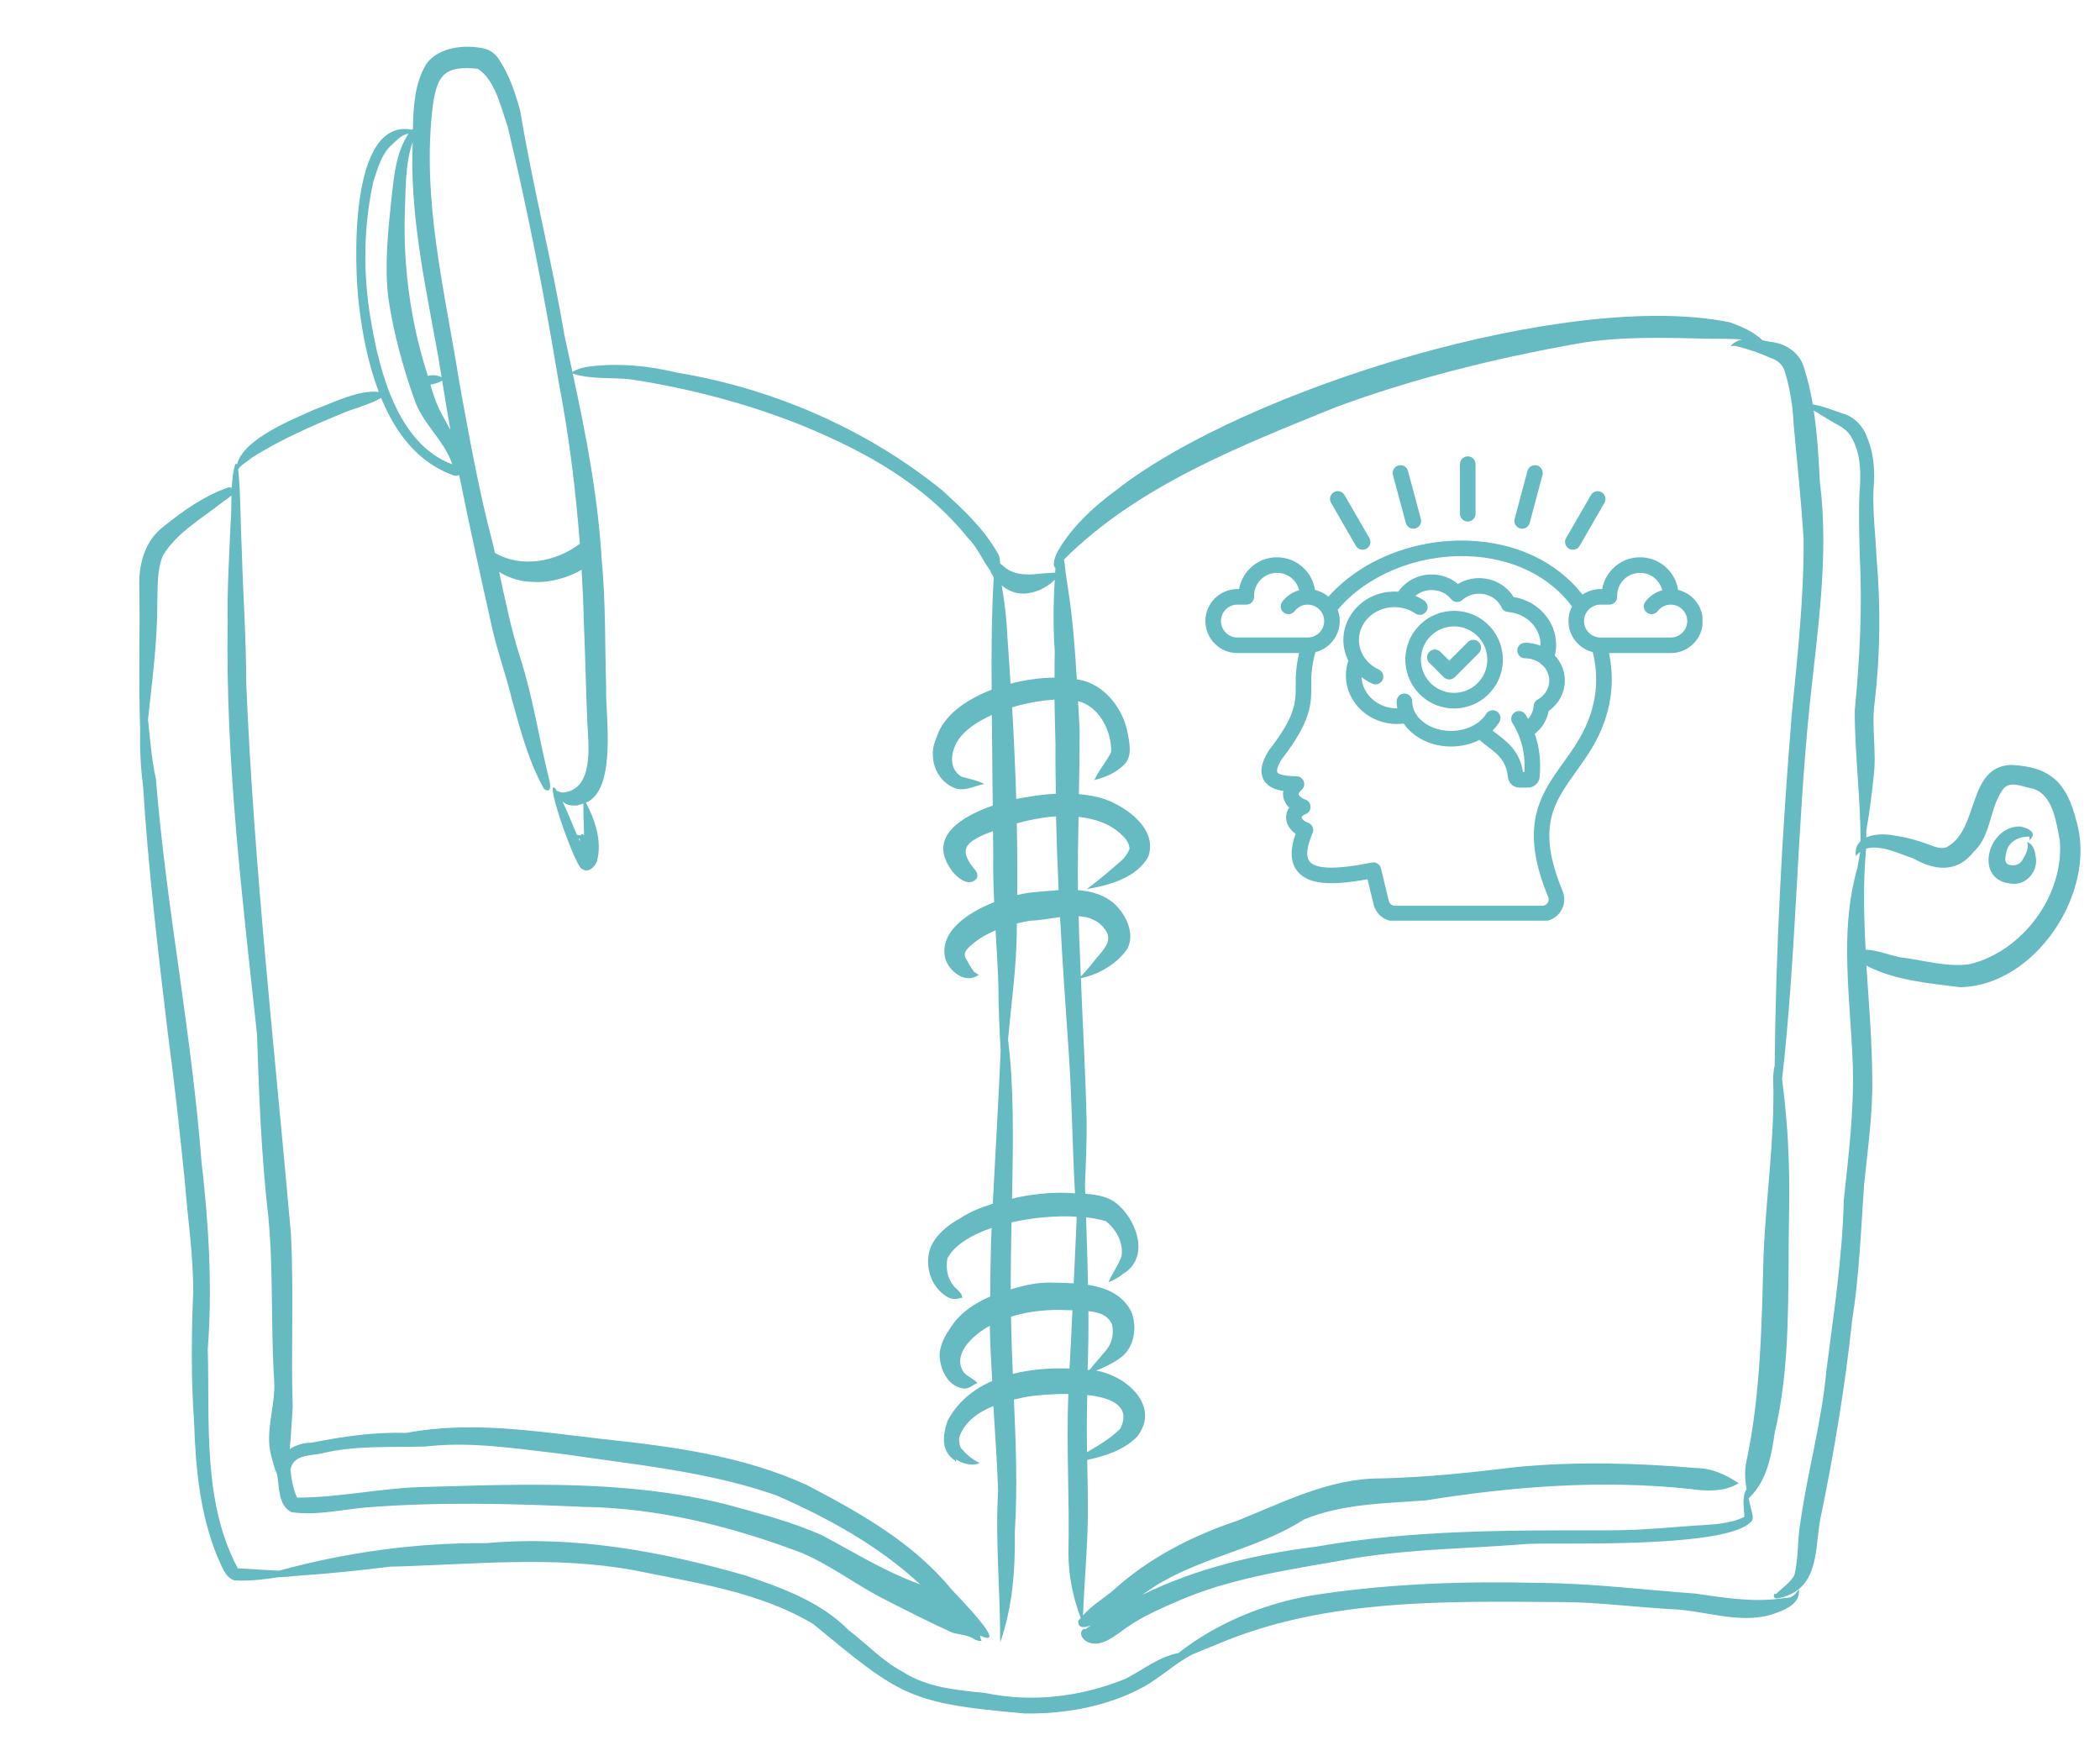 <svg xmlns="http://www.w3.org/2000/svg" xmlns:xlink="http://www.w3.org/1999/xlink" width="940" zoomAndPan="magnify" viewBox="0 0 705 591" height="788" preserveAspectRatio="xMidYMid meet" version="1.0"><defs><clipPath id="141c9b36b5"><path d="M 46.215 15 L 699 15 L 699 575.027 L 46.215 575.027 Z M 46.215 15 " clip-rule="nonzero"/></clipPath><clipPath id="aa6d60d6f0"><path d="M 404.668 153.117 L 571.543 153.117 L 571.543 309.023 L 404.668 309.023 Z M 404.668 153.117 " clip-rule="nonzero"/></clipPath></defs><path fill="#66bac2" d="M 586.422 489.996 C 586.422 489.969 586.434 489.945 586.434 489.922 C 586.434 489.945 586.422 489.969 586.422 489.996 " fill-opacity="1" fill-rule="nonzero"/><g clip-path="url(#141c9b36b5)"><path fill="#66bac2" d="M 661.258 323.613 C 653.629 324.738 645.898 322.273 638.32 321.375 C 634.309 320.652 630.375 318.918 626.324 318.73 C 625.707 307.547 625.441 296.324 626.477 284.824 C 631.727 283.48 637.344 286.504 642.293 288.113 C 649.578 292.238 656.969 293.109 662.688 285.809 C 668.695 280.23 667.785 270.844 672.691 264.617 C 675.098 261.887 679.602 264.316 682.648 264.734 C 689.305 266.961 690.293 276.043 691.504 282.066 C 693.035 300.359 679.105 319.312 661.258 323.613 M 601.527 239.77 C 598.301 278.992 596.164 318.363 595.785 357.723 C 595.266 359.367 595.254 362.312 595.316 363.391 C 595.773 382.887 592.785 402.281 592.039 421.75 C 591.418 444.562 591.102 467.512 586.422 489.93 C 585.535 493.473 585.789 497.203 586.562 500.797 C 586.473 500.457 586.398 500.078 586.309 499.762 C 584.703 502.645 585.512 505.973 585.625 509.098 C 580.73 511.578 574.758 511.715 569.316 512.043 C 560.703 512.641 552.086 513.523 543.434 513.602 L 543.734 513.602 C 542.406 513.613 540.902 513.625 539.512 513.652 C 506.957 513.625 474.164 513.449 441.93 519.117 C 441.98 519.117 442.031 519.105 442.082 519.105 C 421.926 521.559 401.66 526.379 383.402 535.336 C 386.617 533.148 389.297 531.312 390.375 530.844 C 405.48 522.215 423.039 519.445 437.781 510.008 C 450.711 504.695 464.891 504.617 478.617 503.605 C 507.945 498.898 537.551 496.609 567.254 499.746 C 572.746 500.531 578.855 500.824 583.715 497.824 C 579.465 495.039 574.746 492.789 569.57 492.75 C 549.555 491.043 529.238 490.488 509.172 492.398 C 493.988 494.242 478.898 495.887 463.59 496.219 C 446.27 496.18 431.047 504.164 415.398 510.426 C 400.152 515.523 385.68 522.926 373.699 533.816 C 370.41 536.539 366.438 538.953 363.566 542.207 C 363.996 531.68 364.984 520.902 365.184 510.297 C 365.297 503.543 365.121 496.773 364.984 490.004 C 371.105 488.742 377.43 486.641 381.746 482.199 C 389.664 472.129 378.469 462.059 368.539 460.137 C 368.348 460.109 368.121 460.098 367.93 460.07 C 370.637 458.996 373.344 457.707 375.688 456.062 C 380.836 452.746 382 445.371 379.672 440.02 C 376.672 434.375 371.168 432.176 365.262 431.266 C 365.098 423.711 364.883 416.145 364.602 408.594 C 367.133 408.883 369.461 409.289 371.309 409.91 C 374.688 412.617 377.254 417.109 376.508 421.648 C 375.469 424.688 373.344 427.52 372.117 430.34 C 374.027 429.746 375.699 428.609 377.266 427.418 C 385.859 422.004 381.82 410.211 375.57 404.543 C 372.512 401.684 368.41 400.977 364.336 400.699 C 364.301 399.711 364.273 398.738 364.234 397.75 C 364.539 390.754 364.855 383.746 364.805 376.824 C 364.465 360.707 363.488 344.488 362.871 328.293 C 368.715 327.191 375.117 323.473 378.48 318.426 C 381.074 313.441 378.152 307.367 374.523 303.723 C 370.941 300.383 366.527 299.121 361.871 298.766 C 361.793 290.578 361.922 282.383 362.074 274.172 C 367.777 274.777 373.043 276.613 376.926 280.547 C 378.152 281.711 379.176 283.23 379.191 284.988 C 378.645 286.34 377.785 287.594 376.75 288.617 C 372.902 291.973 369.031 295.375 364.906 298.371 C 372.207 297.246 381.695 294.602 385.527 287.469 C 388.68 278.258 378.242 270.805 370.613 268.137 C 367.867 267.277 365.047 266.809 362.199 266.555 C 362.34 259.266 362.453 251.98 362.441 244.691 C 362.273 241.555 362.074 238.441 361.906 235.316 C 368.992 237.078 373.18 245.273 373.043 252.348 C 371.523 255.637 368.816 258.547 367.398 261.809 C 370.93 260.977 374.383 259.508 377.016 256.988 C 380.191 254.332 379.305 249.957 378.633 246.375 C 377.23 238 370.75 229.496 362.023 228.105 C 361.871 228.066 361.668 228.066 361.504 228.043 C 360.895 217.848 360.137 207.676 358.531 197.438 C 358.125 194.668 357.633 191.898 357.402 189.102 C 357.355 188.684 357.277 188.254 357.137 187.848 C 381.984 163.051 416.172 149.781 448.332 136.711 C 474.57 127.008 501.922 120.266 529.516 115.344 C 544.09 112.75 559.715 113.383 574.758 113.711 C 578.047 113.672 581.477 113.711 584.891 113.965 C 583.602 114.23 582.387 114.711 581.375 115.723 C 581.285 115.812 581.02 116.051 581.109 116.191 C 581.148 116.266 581.336 116.254 581.336 116.152 C 581.766 116.039 582.375 116.113 582.754 116.129 C 586.828 117.176 590.434 118.328 594.406 120.152 C 596.797 120.848 598.758 122.594 599.301 125.109 C 601.047 130.84 601.895 136.723 602.172 142.695 C 603.352 155.359 604.652 167.949 605.5 180.688 C 605.652 200.211 603.449 220.262 601.527 239.77 M 376.066 479.566 C 372.852 482.809 368.867 485.086 364.945 487.426 C 364.816 481.023 364.855 474.621 365.008 468.219 C 373.219 469.117 379.836 472.016 376.066 479.566 M 365.121 459.77 C 365.363 453.203 365.449 446.637 365.398 440.082 C 368.855 440.426 372.078 441.387 373.383 444.699 C 373.977 448.105 373.27 451.102 370.902 453.734 C 369.172 455.758 367.426 457.781 365.73 459.832 C 365.527 459.805 365.324 459.793 365.121 459.77 M 340.02 461.137 C 339.754 454.859 339.516 448.586 339.414 442.309 L 339.414 441.918 C 345.523 440.031 352.152 439.438 358.227 439.742 C 358.77 439.777 359.43 439.777 360.023 439.777 C 359.73 446.309 359.441 452.824 359.051 459.34 C 352.762 459.125 346.184 459.555 340.02 461.137 M 361.363 408.367 C 361.391 408.633 361.426 408.883 361.453 409.137 C 361.16 416.348 360.758 423.535 360.465 430.746 C 358.152 430.605 355.836 430.57 353.672 430.531 C 348.598 430.277 344.145 431.34 339.312 432.758 C 339.301 425.559 339.414 418.02 339.578 410.277 C 346.941 408.605 354.723 407.984 361.363 408.367 M 338.402 348.914 C 339.488 337.148 341.148 325.27 341.336 313.516 C 341.375 312.328 341.348 311.125 341.375 309.938 C 342.816 309.605 344.273 309.293 345.754 309.027 C 348.84 308.988 352.367 308.266 355.875 307.812 C 356.695 323.02 357.734 338.199 358.797 353.305 C 359.883 369.008 359.996 384.809 360.895 400.535 C 360.832 400.52 360.758 400.52 360.68 400.52 C 354.344 400.016 347.664 400.637 341.25 401.977 C 340.742 402.078 340.262 402.254 339.754 402.367 C 340.16 383.402 340.402 364.25 338.402 348.914 M 341.348 276.348 C 345.574 275.184 350.078 274.309 354.52 274.008 C 354.711 282.254 355.012 290.504 355.406 298.777 C 352.434 298.953 349.473 299.27 346.664 299.523 C 345.172 299.637 343.387 299.969 341.488 300.398 C 341.566 292.375 341.527 284.367 341.348 276.348 M 354.012 234.848 C 354.09 239.859 354.215 244.883 354.344 250.008 C 354.277 255.457 354.395 260.938 354.469 266.402 C 349.992 266.645 345.523 267.324 341.16 268.172 C 340.832 257.914 340.387 247.664 339.781 237.418 C 344.613 235.938 349.609 235.078 354.012 234.848 M 338.137 212.848 C 337.922 207.359 337.211 201.906 336.277 196.488 C 338.453 198.324 340.918 199.234 343.461 199.234 C 347.32 199.234 351.219 197.387 354.113 194.617 C 353.598 202.574 353.547 210.547 354.09 218.516 C 354 221.516 354.039 224.477 354.039 227.449 C 349.395 227.461 344.309 228.156 339.25 229.473 C 338.895 223.93 338.539 218.391 338.137 212.848 M 362.453 317.816 C 362.262 314.379 362.223 310.949 362.125 307.52 C 365.578 307.734 368.703 308.836 370.965 311.934 C 373.383 315.227 371.309 317.742 369.145 320.398 C 367.031 322.828 365.109 325.445 362.855 327.762 C 362.73 324.449 362.527 321.121 362.453 317.816 M 166.137 185.57 C 165.938 184.66 165.758 183.75 165.543 182.84 C 160.824 165.102 157.562 146.809 154.258 128.68 C 149.375 97.68 141.379 66.824 145.34 35.172 C 146.832 24.746 149.668 21.977 160.418 23.09 C 166.254 26.832 168.148 36.055 170.426 42.457 C 177.121 70.43 182.75 99.109 187.445 127.578 C 190.934 145.746 193.277 164.09 194.656 182.512 C 186.645 188.621 174.996 190.758 166.137 185.57 M 148.285 138.977 C 146.59 135.852 145.477 132.512 144.48 129.109 C 145.895 128.918 147.25 128.398 148.438 127.742 C 149.324 133.258 150.211 138.785 151.211 144.289 C 149.918 141.887 148.742 139.863 148.285 138.977 M 124.488 107.449 C 121.844 91.977 121.973 76.289 125.363 60.816 C 126.816 56.539 128.059 51.578 131.688 48.453 C 133.297 46.973 134.863 45.203 137.141 44.863 C 132.84 51.363 132.258 59.336 131.398 66.863 C 130.258 77.652 129.133 88.586 130.285 99.414 C 132.004 111.371 135.18 123.109 139.254 134.473 C 142.062 142.391 149.199 147.883 151.844 155.867 C 133.562 149.035 127.438 124.922 124.488 107.449 M 138.531 47.707 C 138.508 49.086 138.508 50.48 138.445 51.82 C 138.051 74.555 143.086 97.25 147.098 119.57 C 147.438 121.922 147.883 124.262 148.262 126.617 C 146.855 125.918 145.137 125.73 143.617 126.184 C 143.555 125.945 143.465 125.719 143.418 125.477 C 137.926 108.32 135.344 89.762 135.902 71.594 C 136.219 64.18 135.926 55.035 138.531 47.707 M 196.098 280.32 C 195.516 279.863 195.137 279.965 194.906 280.422 C 194.504 280.258 194.086 280.281 193.68 280.242 C 192.062 276.512 190.633 272.676 188.848 269.035 C 189.594 269.578 190.379 270.109 191.352 270.273 C 191.961 270.352 192.555 270.398 193.113 270.398 C 194.188 270.398 194.945 269.957 195.832 269.68 C 195.832 273.223 195.957 276.766 196.098 280.32 M 194.691 282.355 C 194.555 282.051 194.391 281.762 194.25 281.457 C 194.391 281.496 194.516 281.52 194.656 281.547 C 194.641 281.801 194.668 282.066 194.691 282.355 M 108.043 487.816 C 119.43 485.047 131.219 485.883 142.82 485.516 C 158.242 483.707 173.578 486.297 188.898 488.02 C 212.645 491.562 237.531 493.828 260.508 501.859 C 277.875 509.438 294.945 518.789 308.922 531.793 C 297.348 527.668 286.949 521.141 276.168 515.41 C 265.68 510.664 254.434 507.883 243.375 504.82 C 222.246 499.633 200.539 498.344 178.816 498.344 C 167.035 498.344 155.246 498.723 143.543 499.062 C 128.805 499.242 114.469 502.656 99.719 502.668 C 98.414 499.723 97.809 496.508 97.516 493.32 L 97.492 493.344 C 98.426 488.195 103.855 488.703 108.043 487.816 M 697.035 275.461 C 693.883 262.871 688.469 257.344 675.234 256.75 C 660.359 257.191 664.559 278.27 653.691 284.254 C 651.527 285.254 649.289 284.051 647.227 283.367 C 643.52 281.977 639.723 280.953 635.801 280.434 C 633.043 279.852 629.285 279.863 626.527 281.078 C 626.555 280.344 626.527 279.625 626.539 278.891 C 627.59 272.727 628.426 266.453 629.047 260.328 C 630.031 252.27 628.234 243.957 629.336 235.863 C 631.246 219.707 631.398 203.438 629.98 187.191 C 629.652 179.586 628.664 172.109 628.945 164.469 C 629.461 158.496 629.234 152.551 626.855 146.945 C 625.539 143.062 622.516 139.863 618.508 138.75 C 615.344 137.699 611.941 136.27 608.586 135.75 C 607.918 131.867 607.094 127.996 605.855 124.211 C 604.652 118.645 599.668 115.203 594.191 114.711 C 593.395 114.559 592.531 114.383 591.672 114.219 C 588.84 111.359 584.625 109.613 580.844 108.207 C 526.719 97.051 418.207 130.562 374.875 164.395 C 367.273 169.984 359.984 176.641 355.176 184.902 C 354.52 186.219 353.887 187.598 353.785 189.09 C 353.762 189.543 353.797 190.34 354.316 190.57 C 354.266 191.125 354.277 191.668 354.23 192.227 C 352.949 192.277 351.672 192.301 350.371 192.441 C 346.383 192.883 342.363 193.316 338.742 191.379 C 337.617 190.746 336.695 189.848 335.695 189.078 C 335.746 188.012 335.645 186.965 335.098 185.938 C 330.395 177.5 323.484 171.137 316.352 164.609 C 290.895 143.949 259.305 130.309 227.004 125.023 C 217.82 122.809 208.434 121.883 199.02 122.883 C 196.832 123.074 194.035 123.641 192.176 124.855 C 191.277 120.734 190.391 116.609 189.48 112.496 C 185.242 87.344 178.84 62.613 174.691 37.449 C 173.184 31.766 171.047 25.25 167.645 20.152 C 166.531 18.281 164.785 16.902 162.66 16.309 C 156.145 14.863 147.375 15.688 143.125 21.445 C 139.203 28.023 138.762 35.688 138.633 43.281 C 138.52 43.367 138.383 43.434 138.281 43.531 C 116.91 39.461 118.871 89.75 120.566 102.918 C 121.656 112.055 123.629 122.215 127.16 131.562 C 120.316 130.789 112.168 135.066 105.715 137.406 C 98.641 140.621 81.664 147.188 79.551 155.953 C 79.426 155.688 79.262 155.535 79.008 155.777 C 78.184 158.359 77.934 161.027 77.805 163.734 C 77.438 163.598 77.035 163.531 76.578 163.621 C 68.66 166.406 61.574 171.34 55.07 176.613 C 49.086 180.992 46.797 188.344 46.746 195.516 C 47.074 211.785 46.453 228.168 47.051 244.465 C 46.938 250.855 47.137 257.27 48.012 263.633 C 49.758 291.566 53.047 319.223 56.375 347.031 C 58.586 363.504 60.383 380.113 62.055 396.598 C 62.992 409.176 64.938 421.055 64.852 433.859 C 64.254 448.434 64.129 463.098 65.18 477.656 C 65.672 492.965 67.164 508.324 73.012 522.582 C 74.426 525.43 75.375 529.34 78.68 530.453 C 79.551 530.504 80.438 530.527 81.309 530.527 C 85.383 530.527 89.445 529.996 93.508 529.379 C 95.695 529.352 97.91 529.098 100.07 528.883 C 110.242 528.188 120.531 527.164 130.789 525.859 C 158.191 525.176 185.75 522.039 212.938 527.062 C 233.242 531.238 254.824 534.223 273.004 545.09 C 302.344 569.266 304.938 571.684 343.793 575.102 L 343.715 575.102 C 344.398 575.113 345.055 575.125 345.738 575.125 C 358.617 575.125 372.066 572.52 383.43 566.457 C 389.398 563.27 394.285 558.414 400.293 555.301 C 403.176 554.086 406.102 552.934 408.973 551.746 C 445.371 536.336 486.184 537.488 525.023 537.738 C 537.371 537.828 549.34 539.512 561.965 540.145 C 572.645 540.715 583.703 545.016 594.367 542.027 C 598.465 540.727 604.539 538.625 603.906 533.465 C 603.199 534.414 602.527 535.336 601.488 535.969 C 600.352 536.426 598.984 536.375 597.758 536.539 C 588.129 537.867 578.605 536.223 569.062 534.867 C 551.578 533.59 534.008 531.391 516.332 531.289 C 491.93 530.68 467.496 531.516 443.32 535.047 C 426.242 537.473 409.227 544.168 395.598 554.844 C 395.574 554.844 395.562 554.844 395.547 554.855 C 388.996 556.086 383.668 560.512 377.836 563.484 C 363.047 569.496 346.664 571.559 330.824 568.254 C 321.133 567.242 311.199 566.473 302.812 560.98 C 296.094 557.375 290.984 551.797 284.859 547.113 C 275.5 537.637 262.734 533.047 250.348 528.832 C 222.199 520.723 192.668 515.285 163.254 517.953 C 139.609 517.789 116.391 520.988 93.621 527.199 C 89.039 526.898 84.422 526.695 79.828 526.391 C 67.938 504.113 70.453 477.418 69.746 452.898 C 71.352 431.848 70.062 410.758 67.645 389.855 C 65.977 368.461 63.027 346.855 60.055 325.535 C 57.043 304.23 54.047 282.762 52.324 261.293 C 50.859 254.852 50.391 248.094 49.695 241.48 C 51.047 228.562 52.844 215.582 52.805 202.703 C 52.984 197.273 52.59 191.582 54.691 186.457 C 59.297 178.855 67.395 174.262 74.352 168.82 C 75.375 168 76.641 167.277 77.691 166.305 C 77.652 169.289 77.703 172.301 77.438 175.25 C 76.945 186.609 76.223 197.984 76.438 209.383 C 76.438 209.23 76.426 209.117 76.426 208.988 C 75.68 255.156 81.336 301.23 86.281 347.133 C 86.953 367.703 87.738 388.25 90.117 408.746 C 91.812 426.926 90.887 445.016 92.039 463.324 C 92.609 471.75 88.852 480.176 91.012 488.477 C 91.57 490.512 92.102 492.891 93.051 494.965 C 93.82 499.23 93.328 505.227 97.809 507.539 C 106.172 508.793 114.633 506.68 122.984 505.961 C 147.16 504.047 171.539 504.656 195.832 505.781 C 220.957 506.098 245.527 512.309 268.957 521.141 C 278.988 525.355 287.633 532.172 297.359 537.02 C 304.762 540.777 312.188 544.598 319.727 547.988 C 322.336 548.707 325.105 548.746 327.406 550.367 C 327.887 550.582 328.52 550.785 329.078 550.785 C 329.23 550.785 329.383 550.77 329.52 550.734 C 329.293 550.203 329.027 549.594 329.039 548.973 C 339.301 553.719 321.156 535.398 319.488 533.527 C 306.547 517.762 288.707 507.754 270.828 498.43 C 249.285 488.574 225.449 485.465 202.004 482.973 L 202.031 482.973 C 180.297 480.48 158.129 476.809 136.332 480.961 C 125.641 480.605 114.988 482.16 104.539 484.25 C 101.895 484.211 99.352 485.035 97.262 486.387 C 97.707 481.695 97.961 476.988 98.262 472.293 C 97.656 452.988 98.68 433.379 97.656 413.984 C 92.242 352.496 85.258 291.109 82.664 229.383 C 82.676 214.797 81.59 199.715 81.184 185.027 C 80.727 176.109 80.828 167.289 80.07 158.395 C 80.02 158.27 79.969 157.992 79.918 157.637 C 80.742 156.043 83.234 154.855 84.535 153.625 C 94.695 147.199 105.828 142.457 116.949 137.914 C 120.668 136.66 124.477 135.473 127.957 133.574 C 132.762 145.277 140.293 155.371 152.551 159.676 C 152.816 159.711 153.059 159.727 153.285 159.727 C 153.688 159.727 153.84 159.496 154.156 159.395 C 157.625 176.715 161.457 193.945 165.316 211.215 C 167.102 219.023 169.973 226.855 171.844 234.699 C 174.641 244.793 177.438 255.559 182.609 264.758 C 185.355 266.73 184.75 262.887 184.332 261.531 C 180.902 247.715 178.941 233.988 174.5 220.312 C 171.555 211.016 169.629 201.5 167.555 191.949 C 170.996 194.148 175.426 195.34 178.789 195.289 C 179.309 195.352 179.891 195.375 180.535 195.375 C 184.75 195.375 190.934 193.922 195.262 191.215 C 195.59 196.984 195.871 202.766 195.996 208.559 C 196.488 219.707 196.68 230.953 197.16 242.16 C 197.516 249.816 199.625 265.125 188.91 266.023 C 188.191 265.922 187.609 265.707 186.898 265.441 C 186.785 265.25 186.711 265.047 186.582 264.859 C 184.191 262.062 186.332 270.02 189.125 277.98 C 191.582 284.926 194.555 291.883 195.477 291.68 C 195.934 292.023 196.414 292.16 196.867 292.16 C 198.426 292.16 199.844 290.566 200.398 289.098 C 202.195 282.648 199.855 275.32 196.719 269.438 C 207.254 264.832 203.207 240.086 203.484 230.801 C 203.066 216.582 203.371 202.094 201.992 187.824 C 200.766 166.746 196.742 146.023 192.289 125.402 C 198.652 127.5 205.648 126.527 212.254 127.398 C 231.688 130.449 250.652 135.383 269.035 142.707 C 290.098 151.336 310.469 162.484 324.941 180.562 C 328.129 183.637 329.773 188 332.406 191.441 C 332.672 192.203 333.113 193 333.605 193.719 C 332.91 206.195 332.797 218.832 332.91 231.496 C 324.117 234.887 316.59 240.25 314.402 247.602 C 311.504 253.586 313.758 261.379 319.918 264.266 C 320.867 264.734 321.816 264.91 322.766 264.91 C 325.359 264.91 327.914 263.605 330.48 263.137 C 328.23 262.023 325.383 261.355 322.852 260.734 C 318.172 257.902 319.211 251.992 321.879 248.059 C 324.219 244.805 328.27 242.113 332.973 239.973 C 333.039 245.172 333.102 250.371 333.137 255.559 C 333.137 255.523 333.125 255.496 333.125 255.457 C 333.137 260.355 333.227 265.391 333.277 270.387 C 323.309 273.879 311.656 280.523 318.969 291.402 C 320.59 294.02 324.902 298.055 327.785 295.008 C 328.305 294.172 328.203 293.121 327.637 292.34 C 322.285 285.988 323.055 283.281 330.57 280.039 C 331.43 279.676 332.43 279.332 333.367 278.965 C 333.402 281.672 333.43 284.355 333.453 287.051 C 333.34 292.301 333.52 297.562 333.758 302.812 C 324.219 306.547 314.906 313.227 317.477 322.184 C 319.121 326.434 324.23 330.266 328.52 327.242 L 328.52 327.258 C 328.52 327.242 328.547 327.242 328.559 327.23 C 328.559 327.242 328.633 327.191 328.586 327.168 C 327.965 326.789 327.434 326.598 326.891 326.066 C 325.914 324.676 324.992 323.105 324.18 321.562 C 323.094 319.477 325.309 317.883 326.723 316.68 C 329.027 314.742 331.57 313.379 334.227 312.25 C 334.605 318.629 335.012 325.004 335.188 331.379 C 335.25 338.289 335.48 345.41 335.945 352.535 C 335.215 369.715 334.164 386.871 333.289 404.039 C 329.508 405.203 325.812 406.633 322.422 408.848 C 318.234 411.188 314.223 414.312 312.328 418.879 C 310.277 424.688 312.465 432.023 317.867 435.199 C 318.652 435.754 319.574 435.984 320.523 435.984 C 321.285 435.984 322.07 435.832 322.816 435.566 C 322.879 435.641 322.828 435.906 322.98 435.832 C 323.332 433.895 320.676 432.594 319.754 431.062 C 317.93 428.645 317.527 425.367 318.059 422.359 C 320.473 417.816 326.129 414.488 332.898 412.148 C 332.582 419.816 332.457 427.496 332.418 435.176 C 327.371 437.352 322.523 440.5 319.5 445.066 C 317.363 448.078 315.262 451.672 315.465 455.492 C 315.793 460.07 318.477 465.523 323.535 466.043 C 323.637 466.055 323.75 466.07 323.84 466.07 C 325.473 466.07 326.75 464.777 328.09 464.195 C 328.09 464.195 328.09 464.184 328.078 464.184 C 327.18 462.996 324.777 462.047 323.574 460.652 C 321.359 457.527 322.422 454.023 324.66 451.141 C 326.801 448.559 329.445 446.586 332.316 444.965 C 332.316 445.207 332.305 445.445 332.316 445.688 C 332.391 451.582 332.785 457.555 333.113 463.512 C 326.711 466.309 321.297 470.66 318.02 477.113 C 316.488 481.945 315.844 487.031 320.551 490.172 C 320.805 490.941 320.941 490.535 321.043 489.867 C 322.449 490.828 324.129 491.434 325.789 491.523 C 325.977 491.551 326.191 491.551 326.395 491.551 C 327.281 491.551 328.254 491.41 328.852 490.992 C 326.371 489.93 324.348 488.07 322.562 485.996 C 322.082 484.969 321.969 483.832 321.98 482.668 C 323.535 477.469 328.168 474.102 333.492 471.926 C 334.086 481.414 334.746 490.918 335.086 500.344 C 334.062 517.383 335.871 534.234 335.758 551.277 C 339.957 539.461 340.855 526.887 340.691 514.133 C 341.613 499.355 341.047 484.566 340.387 469.762 C 342.098 469.344 343.777 468.98 345.32 468.715 C 347.965 468.348 353.191 467.828 358.656 467.867 C 357.949 485.652 359.098 503.391 358.695 521.191 C 358.668 528.48 360.164 536.195 362.82 543.055 C 362.629 543.305 362.375 543.523 362.199 543.789 C 361.895 543.852 361.859 544.254 362.023 544.496 C 362.023 544.598 362.008 544.699 362.023 544.785 L 362.047 544.734 C 362.148 545.723 362.754 546.129 363.742 546.129 C 364.414 546.129 365.285 545.914 366.273 545.559 C 365.629 546.016 364.957 546.395 364.324 546.875 C 364.223 546.797 364.109 546.723 363.984 546.672 L 363.945 546.672 C 361.906 547.809 363.312 550.277 364.945 551.051 C 365.867 551.492 366.777 551.684 367.691 551.684 C 370.699 551.684 373.586 549.582 376.016 547.875 C 381.391 543.75 387.477 540.801 393.688 538.156 C 412.996 529.363 434.25 526.707 454.949 522.961 C 474.277 519.84 493.84 519.762 513.309 518.18 C 515.512 518.105 518.852 518.105 522.938 518.105 C 543.469 518.117 582.641 518.117 588.23 510.312 C 588.727 509.02 588.105 507.539 587.801 506.277 C 587.523 505.188 587.309 504.023 587.066 502.887 C 593.203 497.129 594.66 488.691 595.824 480.746 C 600.238 462.234 600.289 442.992 600.465 424.055 C 600.391 411.59 601.059 398.574 600.34 385.605 C 600.035 377.762 599.238 369.957 598.277 362.176 C 603.008 320.703 603.273 278.41 607.512 236.848 C 610.082 211.988 614.129 186.734 610.953 161.711 C 610.547 153.703 610.094 145.668 608.891 137.773 C 611.395 139.281 613.852 140.887 616.43 142.305 C 618.441 143.316 620.605 144.809 621.684 146.996 C 624.906 152.727 624.742 159.422 624.25 165.785 C 623.945 172.922 624.188 179.574 624.352 186.887 C 625.273 203.941 624.312 221.414 622.668 238.48 C 622.645 253.082 624.629 267.758 624.605 282.344 C 623.441 283.445 622.746 284.961 623.023 287.113 C 623.035 287.176 622.961 287.402 623.086 287.328 C 623.379 286.734 624.012 286.391 624.504 285.961 C 624.188 287.77 623.859 289.605 623.543 291.375 C 620.82 300.777 620.074 310.266 620.113 319.793 C 620.074 319.816 620.039 319.805 620 319.828 C 620.039 319.855 620.074 319.895 620.113 319.918 C 620.164 332.48 621.594 345.121 622.023 357.773 C 622.453 372.852 620.594 387.77 618.988 402.797 C 618.531 422.016 615.582 440.941 613.156 459.973 L 613.156 459.945 C 613.141 459.973 613.141 460.008 613.141 460.035 L 613.141 460.059 C 611.586 477.289 606.777 494.055 604.387 511.184 C 603.414 516.613 603.816 523.277 602.375 528.77 C 600.922 531.312 598.266 533.008 596.164 535.094 C 596.023 535.02 595.871 534.918 595.773 534.895 C 595.531 535.031 595.406 535.59 595.543 535.93 C 595.707 536.387 596.113 536.523 596.543 536.523 C 598.023 536.336 599.453 535.793 600.844 535.246 C 611.297 530.555 609.184 517.281 611.512 507.895 C 615.914 486.426 619.469 464.98 621.785 443.145 C 624.188 428.215 624.73 413.035 625.781 397.902 C 626.969 385.934 628.754 374.004 628.539 361.91 C 628.465 349.117 627.375 336.617 626.578 324.094 C 636.094 329.102 647.453 330 657.98 331.344 C 683.383 330.988 704.195 299.156 697.035 275.461 " fill-opacity="1" fill-rule="nonzero"/></g><path fill="#66bac2" d="M 680.527 282.613 C 681.324 284.754 679.809 287.449 678.527 289.281 C 677.594 290.242 676.125 290.723 674.836 290.32 C 672.418 289.953 673.305 287.309 673.645 285.652 C 674.621 282.234 677.984 280.691 681.324 280.805 C 681.324 281.047 681.148 282.539 681.527 281.766 C 684.285 279.262 680.16 277.641 677.934 277.391 C 667.156 277.465 662.387 295.785 675.594 296.633 C 675.785 296.656 675.961 296.656 676.152 296.656 C 680.855 296.656 684.41 291.914 683.375 287.309 C 683.133 285.488 682.5 283.223 680.527 282.613 " fill-opacity="1" fill-rule="nonzero"/><g clip-path="url(#aa6d60d6f0)"><path fill="#66bac2" d="M 467.633 159.43 C 467.258 158.035 468.086 156.602 469.48 156.227 C 470.875 155.852 472.305 156.684 472.68 158.074 L 476.996 174.168 C 477.371 175.562 476.543 176.992 475.152 177.367 C 474.922 177.43 474.699 177.461 474.473 177.461 C 473.316 177.461 472.266 176.691 471.953 175.523 Z M 492.742 175.055 C 494.184 175.055 495.355 173.891 495.355 172.445 L 495.355 155.773 C 495.355 154.332 494.188 153.164 492.742 153.164 C 491.297 153.164 490.129 154.332 490.129 155.773 L 490.129 172.445 C 490.129 173.887 491.297 175.055 492.742 175.055 Z M 510.336 177.367 C 510.559 177.43 510.789 177.457 511.012 177.457 C 512.168 177.457 513.223 176.688 513.535 175.52 L 517.84 159.43 C 518.211 158.035 517.387 156.602 515.992 156.227 C 514.598 155.852 513.164 156.684 512.789 158.078 L 508.484 174.172 C 508.113 175.566 508.941 176.996 510.336 177.367 Z M 526.723 184.164 C 527.133 184.402 527.586 184.516 528.027 184.516 C 528.934 184.516 529.809 184.047 530.293 183.211 L 538.633 168.777 C 539.352 167.527 538.926 165.93 537.676 165.211 C 536.426 164.488 534.828 164.918 534.109 166.164 L 525.77 180.598 C 525.047 181.844 525.477 183.441 526.723 184.164 Z M 455.191 183.207 C 455.672 184.047 456.551 184.512 457.453 184.512 C 457.898 184.512 458.348 184.398 458.758 184.16 C 460.008 183.438 460.434 181.84 459.715 180.59 L 451.375 166.164 C 450.652 164.914 449.055 164.484 447.809 165.207 C 446.559 165.93 446.129 167.527 446.852 168.773 Z M 492.762 215.52 L 486.535 221.75 L 483.551 218.77 C 482.527 217.754 480.875 217.754 479.855 218.773 C 478.836 219.793 478.836 221.449 479.855 222.469 L 484.695 227.297 C 485.203 227.805 485.871 228.059 486.539 228.059 C 487.207 228.059 487.875 227.805 488.391 227.293 L 496.461 219.215 C 497.477 218.191 497.477 216.539 496.457 215.52 C 495.434 214.496 493.781 214.5 492.762 215.52 Z M 521.984 220.023 C 524.133 222.332 525.336 225.312 525.336 228.43 C 525.336 232.473 523.281 236.285 519.887 238.656 C 519.359 241.672 517.715 244.379 515.25 246.32 C 516.836 250.848 517.375 255.723 516.859 260.84 C 516.664 262.84 514.996 264.355 512.977 264.355 L 510.109 264.355 C 508.09 264.355 506.422 262.836 506.227 260.824 C 505.688 255.297 502.652 253 499.434 250.562 C 498.504 249.859 497.559 249.141 496.676 248.344 C 493.863 249.77 490.578 250.562 487.129 250.562 C 480.32 250.562 474.375 247.449 471.238 242.852 C 470.484 242.945 469.727 243 468.973 243 C 459.523 243 451.84 235.707 451.84 226.742 C 451.84 225.039 452.113 223.375 452.656 221.77 C 451.582 219.629 450.988 217.258 450.988 214.812 C 450.988 205.848 458.676 198.555 468.125 198.555 C 468.562 198.555 468.996 198.57 469.426 198.602 C 471.863 195.039 476.062 192.82 480.613 192.82 C 483.926 192.82 487.035 193.957 489.453 196 C 491.57 194.727 494.027 194.043 496.578 194.043 C 501.375 194.043 505.754 196.484 508.125 200.371 C 516.246 201.676 522.414 208.465 522.414 216.402 C 522.414 217.625 522.27 218.84 521.984 220.023 Z M 520.113 228.43 C 520.113 226.324 519.133 224.309 517.43 222.891 C 515.93 221.645 514.012 220.957 511.992 220.957 C 510.551 220.957 509.379 219.789 509.379 218.344 C 509.379 216.902 510.547 215.734 511.992 215.734 C 513.797 215.734 515.555 216.078 517.184 216.734 C 517.188 216.625 517.191 216.512 517.191 216.402 C 517.191 210.707 512.391 205.879 506.262 205.406 C 505.312 205.336 504.477 204.75 504.082 203.883 C 502.812 201.078 499.867 199.27 496.578 199.27 C 494.453 199.27 492.441 200.023 490.914 201.387 C 490.383 201.863 489.676 202.102 488.961 202.043 C 488.246 201.984 487.586 201.633 487.141 201.078 C 485.586 199.148 483.207 198.047 480.613 198.047 C 478.555 198.047 476.625 198.766 475.16 199.988 C 476.199 200.43 477.191 200.977 478.133 201.617 C 479.32 202.434 479.629 204.059 478.812 205.246 C 477.996 206.438 476.375 206.746 475.184 205.93 C 473.121 204.52 470.684 203.777 468.125 203.777 C 461.559 203.777 456.215 208.727 456.215 214.809 C 456.215 216.723 456.738 218.543 457.688 220.141 C 457.711 220.172 457.73 220.207 457.75 220.242 C 458.906 222.137 460.664 223.707 462.879 224.723 C 464.188 225.32 464.766 226.871 464.168 228.184 C 463.727 229.141 462.781 229.707 461.789 229.707 C 461.426 229.707 461.055 229.633 460.707 229.469 C 459.387 228.867 458.168 228.105 457.074 227.227 C 457.355 233.086 462.586 237.766 468.973 237.766 C 469.016 237.766 469.059 237.766 469.098 237.766 C 468.949 236.996 468.875 236.207 468.875 235.406 C 468.875 233.965 470.043 232.793 471.488 232.793 C 472.934 232.793 474.102 233.961 474.102 235.406 C 474.102 236.59 474.375 237.727 474.875 238.777 C 474.895 238.816 474.914 238.855 474.934 238.895 C 476.793 242.652 481.559 245.332 487.133 245.332 C 492.133 245.332 496.758 243.094 498.914 239.629 C 499.676 238.406 501.289 238.027 502.512 238.793 C 503.734 239.555 504.109 241.164 503.348 242.391 C 502.711 243.414 501.941 244.355 501.066 245.215 C 501.547 245.605 502.062 245.992 502.594 246.395 C 506.004 248.977 510.211 252.16 511.285 259.125 L 511.766 259.125 C 512.055 254.617 511.367 250.371 509.723 246.48 C 509.172 245.164 508.504 243.879 507.738 242.656 C 506.973 241.434 507.344 239.82 508.562 239.055 C 509.789 238.289 511.398 238.66 512.164 239.883 C 512.453 240.344 512.73 240.816 512.996 241.297 C 514.09 240.082 514.746 238.574 514.844 236.957 C 514.895 236.066 515.398 235.258 516.184 234.824 C 518.641 233.461 520.113 231.07 520.113 228.43 Z M 502.344 229.586 C 500.16 233.379 496.629 236.09 492.402 237.227 C 490.988 237.605 489.555 237.793 488.133 237.793 C 485.293 237.793 482.496 237.051 479.973 235.594 C 472.148 231.07 469.461 221.031 473.98 213.211 C 478.492 205.391 488.527 202.703 496.352 207.219 C 504.172 211.73 506.859 221.766 502.344 229.586 Z M 493.738 211.742 C 491.984 210.73 490.07 210.246 488.18 210.246 C 484.32 210.246 480.566 212.246 478.504 215.82 C 475.43 221.148 477.262 227.988 482.586 231.07 C 485.164 232.555 488.172 232.949 491.047 232.18 C 493.926 231.406 496.332 229.562 497.82 226.98 C 500.895 221.648 499.062 214.816 493.738 211.742 Z M 571.652 208.453 C 571.652 214.375 566.836 219.191 560.918 219.191 L 540.156 219.191 C 541.754 226.863 541.309 234.246 538.82 241.652 C 536.43 248.781 532.691 253.988 529.078 259.027 C 521.617 269.426 515.719 277.637 524.578 299.055 C 525.531 301.387 525.277 303.902 523.887 305.969 C 522.508 308.039 520.277 309.23 517.77 309.23 L 468.316 309.23 C 464.914 309.23 461.973 306.922 461.164 303.617 L 459.102 295.105 C 446.125 297.504 439.035 296.688 435.598 292.477 C 433.211 289.551 432.992 285.402 434.953 279.848 C 433.012 278.508 431.816 276.57 431.754 274.496 C 431.719 273.254 432.09 272.09 432.812 271.078 C 431.875 270.164 431.141 269.023 430.855 267.715 C 430.738 267.16 430.66 266.383 430.832 265.48 C 428.223 265.094 425.539 264.145 424.219 261.695 C 422.859 259.18 423.395 256.023 425.852 252.051 C 425.898 251.973 425.957 251.895 426.016 251.82 C 435.031 240.25 435.008 235.605 434.984 230.223 C 434.98 228.691 434.973 227.109 435.137 225.301 C 435.324 223.227 435.656 221.191 436.121 219.195 L 415.41 219.195 C 409.484 219.191 404.668 214.375 404.668 208.453 C 404.668 202.535 409.484 197.719 415.406 197.719 L 415.98 197.719 C 416.418 195.207 417.594 192.883 419.41 191 C 421.867 188.453 425.164 187.051 428.703 187.051 C 432.238 187.051 435.539 188.453 437.992 191 C 439.879 192.957 441.07 195.383 441.465 198.004 C 443.156 198.402 444.695 199.199 445.973 200.285 C 451.066 194.523 457.781 189.793 465.562 186.5 C 474.047 182.914 483.434 181.168 492.703 181.461 C 508.777 181.969 522.652 188.523 531.273 199.57 C 532.992 198.402 535.062 197.719 537.293 197.719 L 537.871 197.719 C 538.309 195.211 539.484 192.887 541.301 191 C 543.754 188.453 547.055 187.051 550.59 187.051 C 554.129 187.051 557.43 188.453 559.887 190.996 C 561.77 192.953 562.965 195.379 563.355 198.004 C 568.105 199.121 571.652 203.383 571.652 208.453 Z M 439.027 213.969 C 442.066 213.969 444.543 211.492 444.543 208.453 C 444.543 205.418 442.059 202.949 439.004 202.938 C 437.285 202.945 435.695 203.738 434.637 205.113 C 434.121 205.785 433.344 206.137 432.562 206.137 C 432.008 206.137 431.449 205.961 430.973 205.602 C 429.828 204.723 429.613 203.082 430.492 201.938 C 431.945 200.039 433.934 198.719 436.16 198.105 C 435.84 196.809 435.188 195.613 434.234 194.621 C 432.773 193.105 430.805 192.27 428.703 192.27 C 426.598 192.27 424.633 193.105 423.172 194.625 C 421.707 196.141 420.945 198.133 421.02 200.23 C 421.047 200.938 420.781 201.629 420.289 202.141 C 419.797 202.652 419.121 202.938 418.41 202.938 L 415.406 202.938 C 412.367 202.938 409.895 205.414 409.895 208.453 C 409.895 211.492 412.367 213.969 415.406 213.969 Z M 534.723 218.879 C 530.039 217.723 526.555 213.484 526.555 208.453 C 526.555 206.688 526.984 205.027 527.742 203.555 C 520.137 193.273 507.414 187.148 492.539 186.68 C 475.527 186.141 458.676 193.176 449.078 204.688 C 449.523 205.859 449.766 207.125 449.766 208.453 C 449.766 213.492 446.273 217.73 441.586 218.879 C 440.973 221.105 440.547 223.414 440.332 225.766 C 440.191 227.328 440.199 228.785 440.203 230.195 C 440.234 236.262 440.262 241.996 430.223 254.91 C 428.301 258.062 428.754 259.102 428.812 259.207 C 429.449 260.391 433.688 260.508 435.082 260.547 L 435.32 260.551 C 436.398 260.586 437.348 261.273 437.711 262.289 C 438.07 263.309 437.77 264.441 436.953 265.145 C 436.273 265.727 435.895 266.285 435.965 266.602 C 436.09 267.18 437.16 268.039 438.086 268.312 C 439.152 268.621 439.906 269.574 439.965 270.684 C 440.023 271.789 439.375 272.816 438.348 273.234 C 437.438 273.605 436.969 274.074 436.98 274.34 C 436.992 274.77 437.672 275.637 439.094 276.121 C 439.781 276.355 440.34 276.867 440.637 277.531 C 440.93 278.191 440.934 278.949 440.652 279.617 C 439.273 282.848 437.984 287.125 439.652 289.176 C 441.781 291.785 448.805 291.895 460.535 289.508 C 461.914 289.227 463.262 290.086 463.594 291.449 L 466.246 302.379 C 466.488 303.367 467.305 304.008 468.32 304.008 L 517.77 304.008 C 518.531 304.008 519.129 303.688 519.547 303.062 C 519.977 302.422 520.039 301.762 519.746 301.043 C 515.234 290.137 513.938 281.41 515.676 273.59 C 517.23 266.578 520.922 261.434 524.832 255.984 C 528.223 251.262 531.727 246.379 533.867 239.992 C 536.195 233.051 536.48 226.129 534.723 218.879 Z M 566.43 208.453 C 566.43 205.418 563.945 202.949 560.891 202.938 C 559.172 202.945 557.582 203.738 556.523 205.113 C 556.008 205.785 555.23 206.137 554.449 206.137 C 553.895 206.137 553.336 205.961 552.859 205.602 C 551.715 204.723 551.5 203.082 552.379 201.938 C 553.832 200.039 555.82 198.715 558.047 198.105 C 557.727 196.809 557.074 195.613 556.117 194.621 C 554.656 193.105 552.695 192.273 550.586 192.273 C 548.48 192.273 546.516 193.109 545.055 194.629 C 543.594 196.145 542.828 198.137 542.902 200.234 C 542.93 200.941 542.664 201.633 542.172 202.145 C 541.68 202.656 541.004 202.941 540.293 202.941 L 537.289 202.941 C 534.25 202.941 531.777 205.418 531.777 208.457 C 531.777 211.496 534.25 213.973 537.289 213.973 L 560.91 213.973 C 563.957 213.969 566.43 211.492 566.43 208.453 Z M 566.43 208.453 " fill-opacity="1" fill-rule="nonzero"/></g></svg>